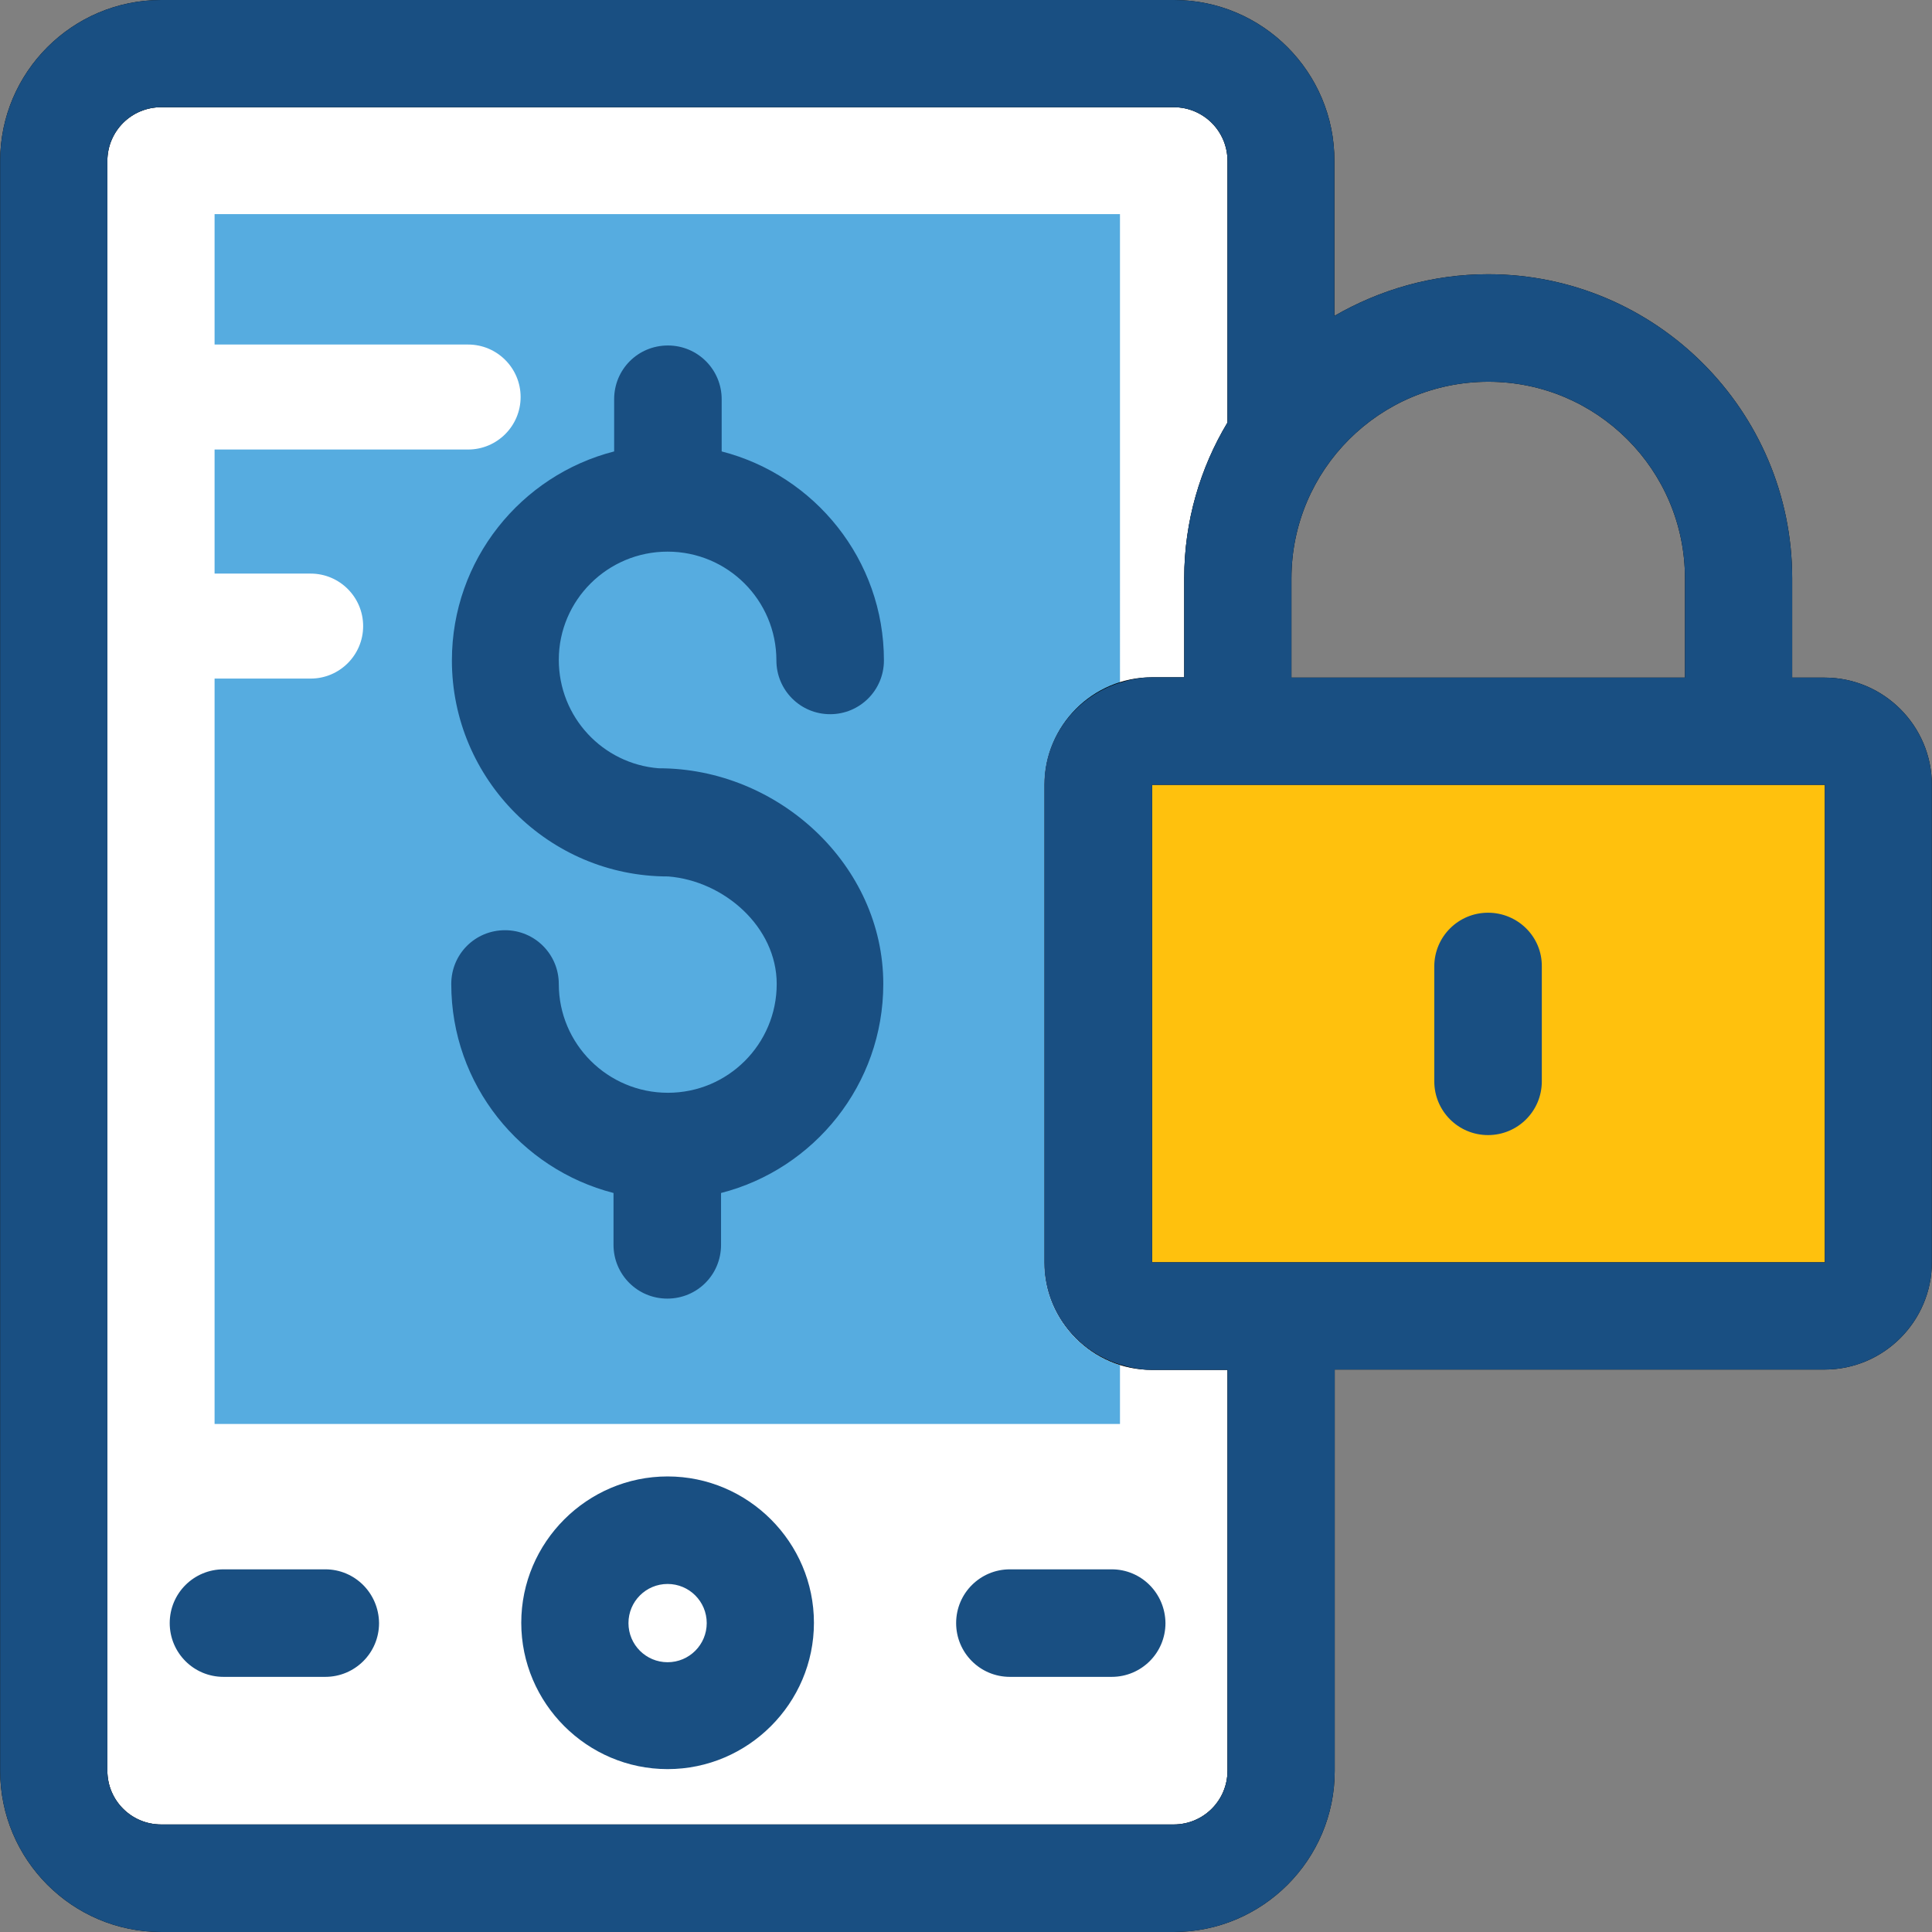 <?xml version="1.0" encoding="iso-8859-1"?>
<!-- Uploaded to: SVG Repo, www.svgrepo.com, Generator: SVG Repo Mixer Tools -->
<svg height="800px" width="800px" version="1.1" id="Layer_1" xmlns="http://www.w3.org/2000/svg" xmlns:xlink="http://www.w3.org/1999/xlink" 
	 viewBox="0 0 392.598 392.598" xml:space="preserve">
<rect x="0" y="0" width="392.598" height="392.598" fill="#808080" stroke="none"/>
<path style="fill:#FFFFFF;" d="M212.267,256.517v-97.034c0-12.024,9.826-21.786,21.786-21.786h6.594v-20.17
	c0-11.572,3.232-22.303,8.792-31.612V32.711c0-6.012-4.848-10.925-10.925-10.925H32.743c-6.012,0-10.925,4.848-10.925,10.925
	v327.111c0,6.012,4.848,10.925,10.925,10.925h205.77c6.012,0,10.925-4.848,10.925-10.925v-81.455h-15.386
	C222.028,278.303,212.267,268.606,212.267,256.517z"/>
<path style="fill:#56ACE0;" d="M227.588,43.507H43.604v26.505h51.523c5.883,0,10.667,4.784,10.667,10.667
	c0,5.883-4.784,10.667-10.667,10.667H43.604v25.212h19.523c5.883,0,10.667,4.784,10.667,10.667s-4.784,10.667-10.667,10.667H43.604
	v151.467h183.984v-11.96c-8.857-2.78-15.386-10.99-15.386-20.687v-97.228c0-9.762,6.465-17.907,15.386-20.687L227.588,43.507
	L227.588,43.507z"/>
<g>
	<path style="fill:#194F82;" d="M135.661,112.097c12.218,0,22.109,9.891,22.109,22.109c0,6.012,4.848,10.925,10.925,10.925
		c6.012,0,10.925-4.848,10.925-10.925c0-20.493-14.093-37.624-32.97-42.473V81.131c0-6.012-4.848-10.925-10.925-10.925
		S124.8,75.055,124.8,81.131v10.602c-18.941,4.848-32.97,22.044-32.97,42.473c0,24.178,19.717,43.895,43.895,43.895
		c-0.388,0.065,0,0,0.065,0c11.378,0.905,22.044,10.279,22.044,21.851c0,12.218-9.891,22.109-22.109,22.109
		c-12.218,0-22.174-9.891-22.174-22.109c0-6.012-4.848-10.925-10.925-10.925c-6.077,0-10.925,4.848-10.925,10.925
		c0,20.493,14.093,37.624,32.97,42.473v10.537c0,6.012,4.848,10.925,10.925,10.925c6.077,0,10.925-4.848,10.925-10.925v-10.537
		c18.941-4.848,32.97-22.044,32.97-42.473c0-24.178-21.333-43.83-45.576-43.83c0.388-0.065,0,0-0.065,0
		c-11.378-0.905-20.299-10.408-20.299-22.044C113.552,121.988,123.442,112.097,135.661,112.097z"/>
	<path style="fill:#194F82;" d="M66.101,318.901H45.414c-6.012,0-10.925,4.848-10.925,10.925c0,6.012,4.848,10.925,10.925,10.925
		h20.687c6.012,0,10.925-4.848,10.925-10.925C76.962,323.75,72.113,318.901,66.101,318.901z"/>
	<path style="fill:#194F82;" d="M225.907,318.901H205.22c-6.012,0-10.925,4.848-10.925,10.925c0,6.012,4.848,10.925,10.925,10.925
		h20.687c6.012,0,10.925-4.848,10.925-10.925C236.768,323.75,231.919,318.901,225.907,318.901z"/>
</g>
<polygon style="fill:#FFC10D;" points="370.78,159.483 234.117,159.483 234.117,256.517 370.78,256.517 "/>
<path d="M370.78,137.697h-6.594v-20.17c0-34.069-27.733-61.802-61.802-61.802c-11.378,0-22.044,3.168-31.224,8.469V32.711
	C271.224,14.675,256.549,0,238.578,0H32.743C14.707,0,0.032,14.675,0.032,32.711v327.111c0,18.101,14.675,32.776,32.711,32.776
	h205.77c18.036,0,32.711-14.675,32.711-32.711v-81.584h99.556c12.024,0,21.786-9.826,21.786-21.786v-97.034
	C392.566,147.459,382.739,137.697,370.78,137.697z M249.438,359.822c0,6.012-4.848,10.925-10.925,10.925H32.743
	c-6.012,0-10.925-4.848-10.925-10.925V32.711c0-6.012,4.848-10.925,10.925-10.925h205.77c6.012,0,10.925,4.848,10.925,10.925v53.139
	c-5.56,9.244-8.792,20.105-8.792,31.612v20.17h-6.594c-12.024,0-21.786,9.826-21.786,21.786v97.164
	c0,12.024,9.826,21.786,21.786,21.786h15.386L249.438,359.822L249.438,359.822z M234.117,256.517v-97.034h136.727v97.034H234.117z
	 M262.432,117.527c0-22.044,17.907-39.952,40.016-39.952c22.044,0,39.952,17.907,39.952,39.952v20.17h-79.968V117.527z"/>
<path style="fill:#194F82;" d="M370.78,137.697h-6.594v-20.17c0-34.069-27.733-61.802-61.802-61.802
	c-11.378,0-22.044,3.168-31.224,8.469V32.711C271.224,14.675,256.549,0,238.578,0H32.743C14.707,0,0.032,14.675,0.032,32.711
	v327.111c0,18.101,14.675,32.776,32.711,32.776h205.77c18.036,0,32.711-14.675,32.711-32.711v-81.584h99.556
	c12.024,0,21.786-9.826,21.786-21.786v-97.034C392.566,147.459,382.739,137.697,370.78,137.697z M262.432,117.527
	c0-22.044,17.907-39.952,40.016-39.952c22.044,0,39.952,17.907,39.952,39.952v20.17h-79.968V117.527z M249.438,359.822
	c0,6.012-4.848,10.925-10.925,10.925H32.743c-6.012,0-10.925-4.848-10.925-10.925V32.711c0-6.012,4.848-10.925,10.925-10.925h205.77
	c6.012,0,10.925,4.848,10.925,10.925v53.139c-5.56,9.244-8.792,20.105-8.792,31.612v20.17h-6.594c-2.263,0-4.396,0.453-6.465,1.099
	c-8.857,2.78-15.386,10.99-15.386,20.687v97.164c0,9.762,6.465,17.907,15.386,20.687c2.069,0.646,4.202,1.099,6.465,1.099h15.386
	L249.438,359.822L249.438,359.822z M234.117,256.517v-97.034h136.727v97.034H234.117z"/>
<path style="fill:#FFFFFF;" d="M135.661,321.81c-4.396,0-7.952,3.556-7.952,7.952c0,4.396,3.556,7.952,7.952,7.952
	c4.396,0,7.952-3.556,7.952-7.952C143.612,325.495,140.057,321.81,135.661,321.81z"/>
<g>
	<path style="fill:#194F82;" d="M135.661,300.024c-16.356,0-29.737,13.382-29.737,29.737c0,16.356,13.382,29.737,29.737,29.737
		s29.737-13.382,29.737-29.737C165.398,313.406,152.016,300.024,135.661,300.024z M135.661,337.778
		c-4.396,0-7.952-3.556-7.952-7.952c0-4.396,3.556-7.952,7.952-7.952c4.396,0,7.952,3.556,7.952,7.952
		C143.612,334.222,140.057,337.778,135.661,337.778z"/>
	<path style="fill:#194F82;" d="M302.384,185.471c-6.012,0-10.925,4.848-10.925,10.925v23.337c0,6.012,4.848,10.925,10.925,10.925
		c6.012,0,10.925-4.848,10.925-10.925v-23.337C313.374,190.319,308.396,185.471,302.384,185.471z"/>
</g>
</svg>